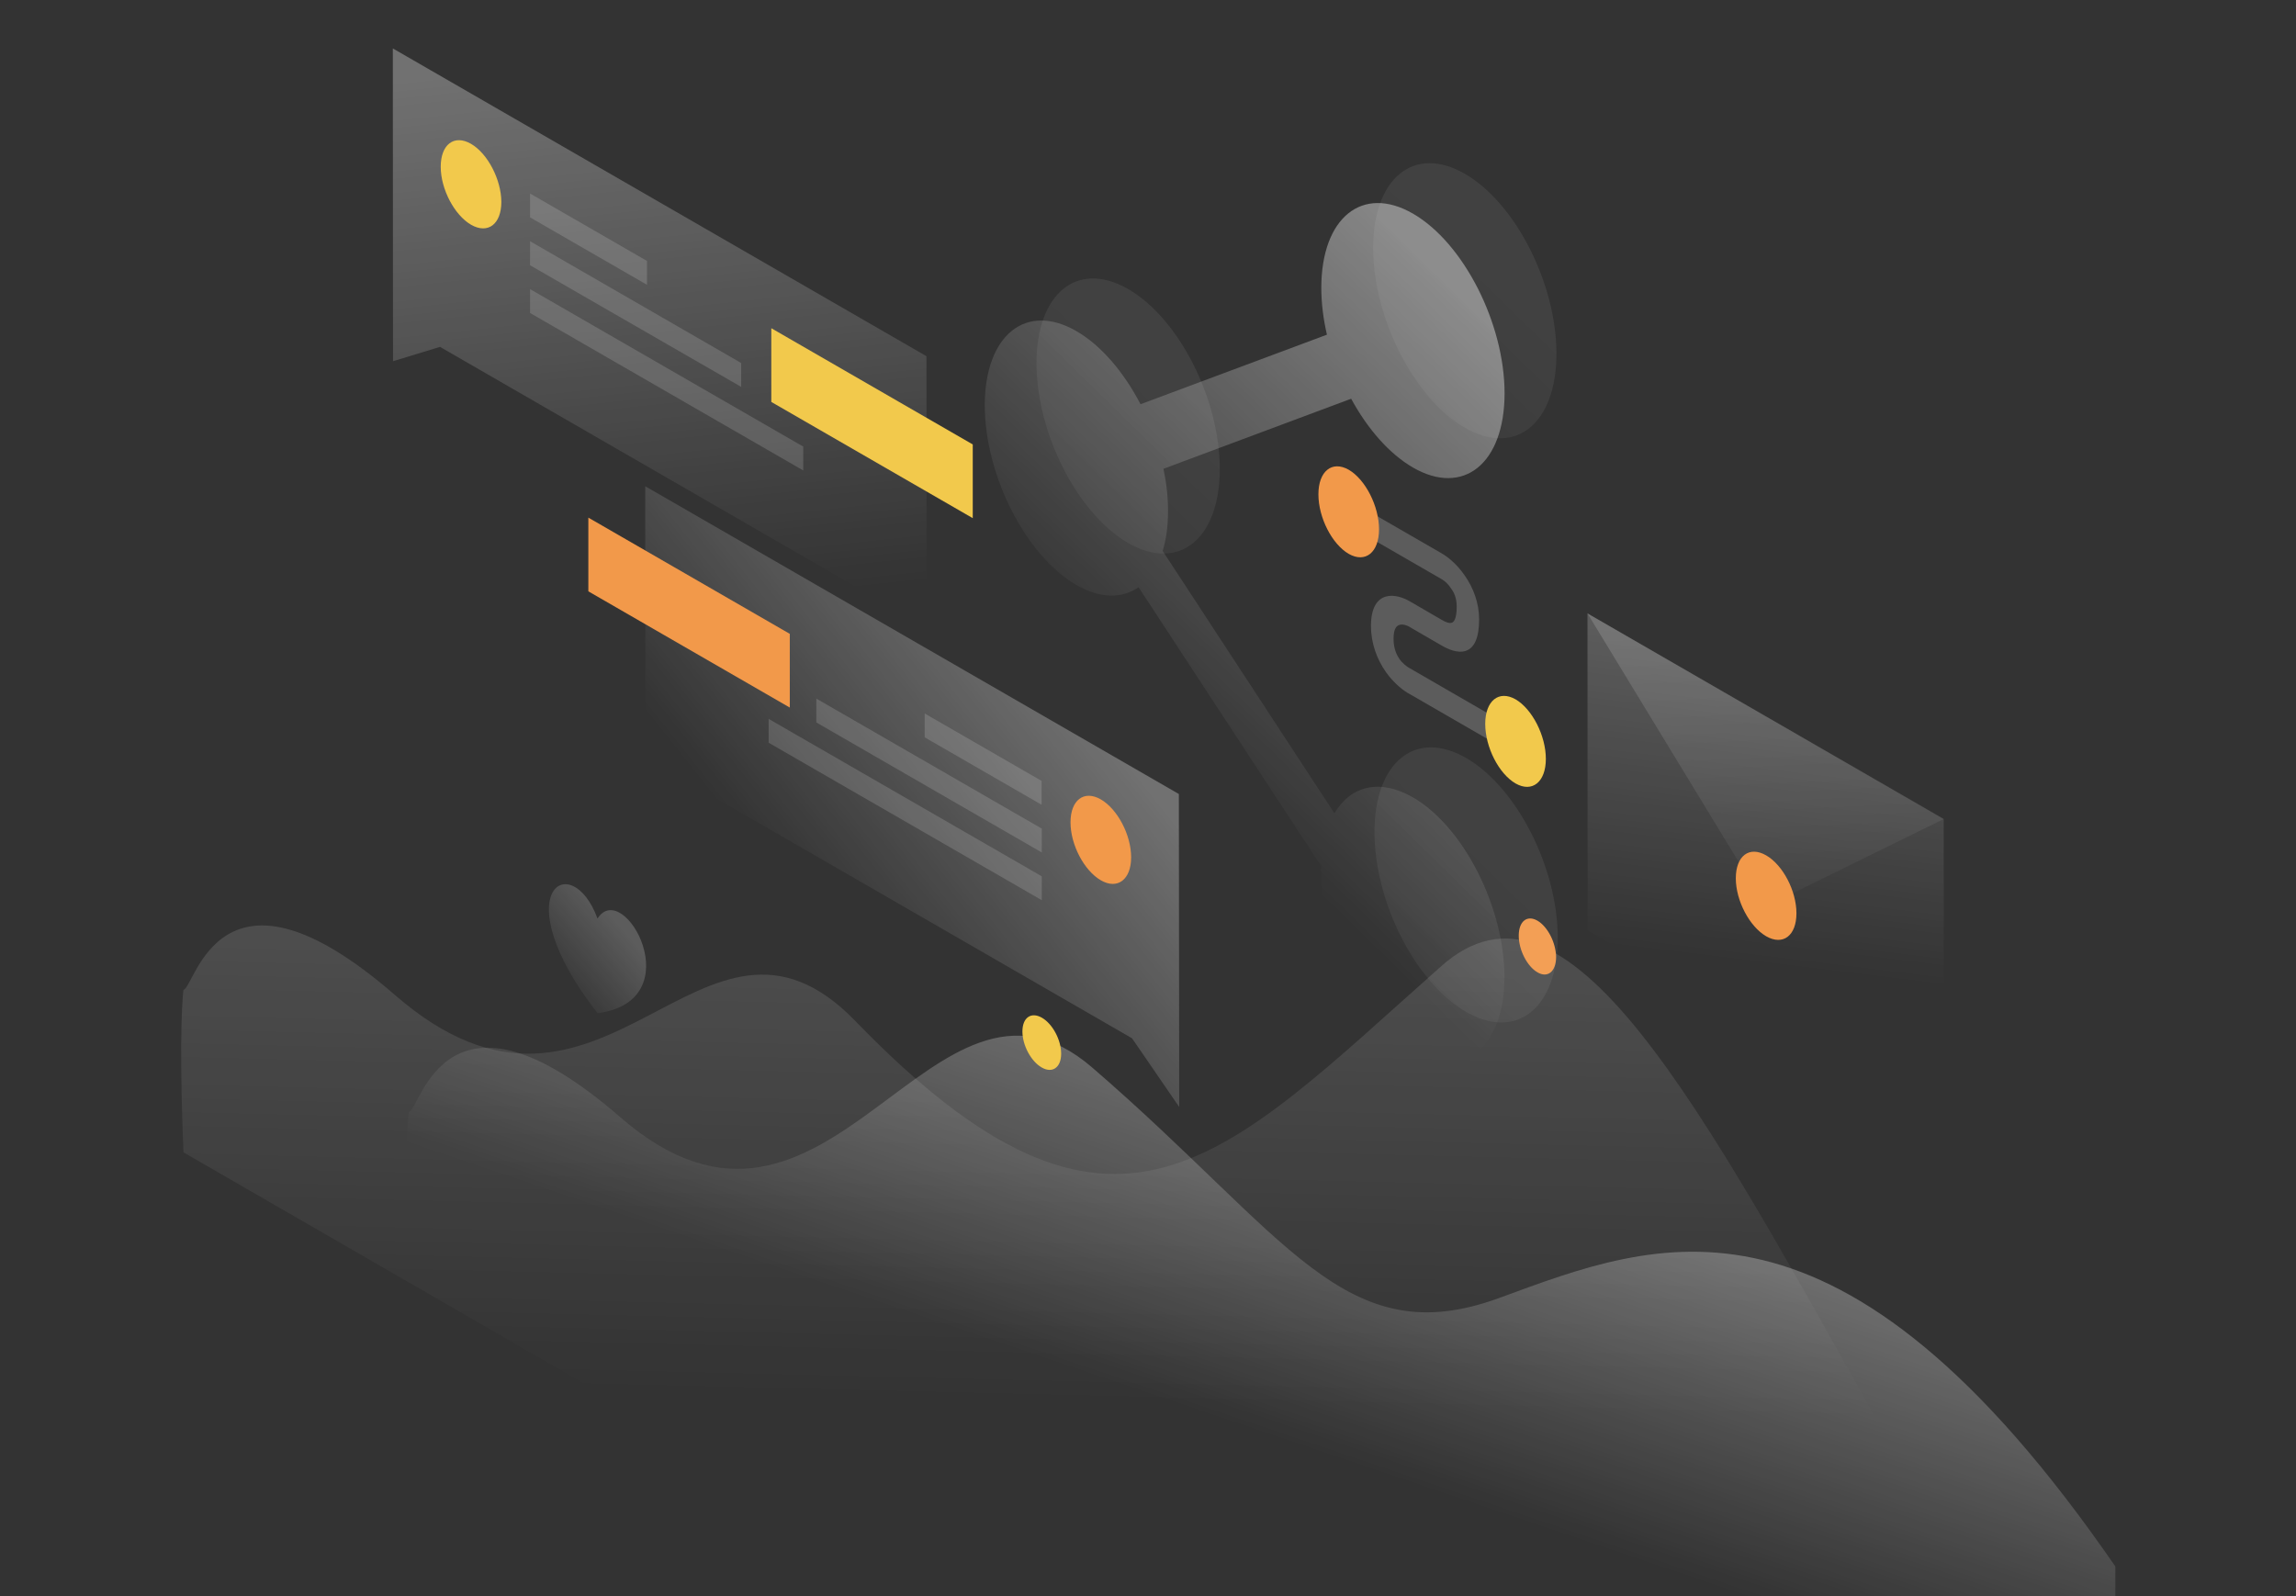 <?xml version="1.0" encoding="UTF-8"?>
<svg xmlns="http://www.w3.org/2000/svg" width="1280" height="890" viewBox="0 0 1280 890" fill="none">
  <rect x="0" y="0" width="1280" height="890" fill="#333333" stroke="none"/>
  <g clip-path="url(#clip0_3366_2146)">
    <path opacity="0.3" d="M220.089 554.7C122.489 469.9 108.789 550.7 102.289 551.9C102.289 551.9 99.389 571.4 102.289 642.5L1053.69 1191.6V805.2C945.489 611.5 873.889 476.2 803.489 538.7C681.489 646.8 622.089 719.4 476.989 569.4C390.989 480.5 337.289 656.5 220.089 554.7Z" fill="url(#paint0_linear_3366_2146)"></path>
    <path opacity="0.3" d="M345.789 622.9C248.189 538.1 234.488 618.8 227.888 620.1C227.888 620.1 224.988 639.6 227.888 710.7L1179.29 1259.8V873.4C1025.29 649.8 923.788 691.4 835.788 723.7C749.588 755.3 717.989 689.3 608.889 595.2C519.189 517.8 462.988 724.7 345.789 622.9Z" fill="url(#paint1_linear_3366_2146)"></path>
    <path d="M867.488 533.701C867.488 525.701 862.789 516.601 857.089 513.301C851.289 510.001 846.688 513.701 846.688 521.701C846.688 529.701 851.389 538.801 857.089 542.101C862.789 545.501 867.488 541.701 867.488 533.701Z" fill="#F2994A"></path>
    <path d="M591.588 587.5C591.588 579.8 586.788 570.8 580.788 567.4C574.788 564 569.988 567.4 569.988 575.1C569.988 582.8 574.788 591.8 580.788 595.2C586.688 598.6 591.588 595.2 591.588 587.5Z" fill="#F2C94C"></path>
    <path opacity="0.4" d="M787.665 260.655C815.855 276.941 838.714 258.464 838.787 219.393C838.787 180.321 815.928 135.407 787.738 119.121C759.548 102.835 736.69 121.312 736.617 160.384C736.617 169.001 737.712 177.838 739.757 186.602L635.834 225.381C626.632 207.635 613.998 192.663 600.122 184.63C571.932 168.344 549.073 186.821 549 225.892C549 264.964 571.859 309.878 600.049 326.164C613.413 333.905 625.61 333.759 634.738 327.406L736.617 483.035C736.617 483.984 736.544 484.86 736.544 485.81C736.544 524.881 759.402 569.796 787.592 586.081C815.782 602.367 838.641 583.891 838.714 544.819C838.714 505.747 815.855 460.833 787.665 444.547C769.116 433.885 752.903 438.194 743.92 453.457L648.176 307.176C650.148 300.822 651.17 293.373 651.17 284.901C651.17 277.16 650.294 269.273 648.614 261.385L753.268 222.314C762.324 239.038 774.447 252.987 787.665 260.655Z" fill="url(#paint2_linear_3366_2146)"></path>
    <path opacity="0.07" d="M867.708 197.19C867.708 236.262 844.849 254.739 816.586 238.453C788.396 222.167 765.537 177.326 765.537 138.181C765.537 99.11 788.396 80.633 816.659 96.919C844.849 113.205 867.708 158.119 867.708 197.19Z" fill="url(#paint3_linear_3366_2146)"></path>
    <path opacity="0.07" d="M680.018 261.458C680.018 300.53 657.159 319.006 628.896 302.721C600.706 286.435 577.847 241.521 577.847 202.449C577.847 163.377 600.706 144.901 628.969 161.186C657.159 177.472 680.018 222.386 680.018 261.458Z" fill="url(#paint4_linear_3366_2146)"></path>
    <path opacity="0.07" d="M868.438 522.909C868.438 561.981 845.579 580.458 817.316 564.172C789.126 547.886 766.267 502.972 766.267 463.9C766.267 424.829 789.126 406.352 817.389 422.638C845.579 438.924 868.438 483.838 868.438 522.909Z" fill="url(#paint5_linear_3366_2146)"></path>
    <path opacity="0.3" d="M657.2 442.704L359.7 271.104L359.8 422.404L631.1 578.904L657.4 617.204L657.2 442.704Z" fill="url(#paint6_linear_3366_2146)"></path>
    <path d="M328 329.704V288.604L440.3 353.404V394.504L328 329.704Z" fill="#F2994A"></path>
    <path opacity="0.15" d="M580.7 435.405L515.5 397.805V411.105L580.7 448.705V435.405Z" fill="white"></path>
    <path opacity="0.15" d="M580.801 462.005L455.101 389.505V402.805L580.801 475.305V462.005Z" fill="white"></path>
    <path opacity="0.15" d="M580.8 488.605L428.5 400.805V414.105L580.8 501.905V488.605Z" fill="white"></path>
    <path d="M596.8 458.504C596.8 471.004 604.4 485.404 613.7 490.804C623 496.204 630.6 490.404 630.6 478.004C630.6 465.504 623 451.104 613.7 445.704C604.3 440.304 596.8 446.104 596.8 458.504Z" fill="#F2994A"></path>
    <path opacity="0.2" d="M803.7 322.911L760.9 298.211V283.811L803.7 308.511C807.2 310.511 812.3 314.611 816.6 320.911C821.3 327.611 824.6 336.111 824.6 345.311C824.6 355.511 822 361.311 817.1 362.911C812.5 364.411 807 361.811 803.7 359.911L786.1 349.711L786 349.611C784.5 348.711 782.1 347.811 780.2 348.411C778.6 348.911 776.9 350.411 776.9 356.111C776.9 361.811 778.7 365.211 780.1 367.311C781.9 369.911 784.3 371.711 785.8 372.511L786 372.611L839.8 403.711V418.111L786.3 387.211C782.6 385.311 777.3 381.211 772.7 374.811C767.7 367.711 764.3 358.811 764.3 348.911C764.3 339.011 767.7 334.011 772.6 332.611C777.2 331.311 782.5 333.211 786.2 335.411L803.6 345.511C806.1 347.011 808 347.611 809.3 347.211C810.3 346.911 812.1 345.511 812.1 338.211C812.1 333.411 810.6 330.311 809.1 328.311C807.4 325.611 805.2 323.711 803.7 322.911Z" fill="white"></path>
    <path d="M768.8 295.11C768.8 308.01 761.2 314.11 751.9 308.81C742.6 303.41 735 288.61 735 275.61C735 262.71 742.6 256.61 751.9 261.91C761.2 267.31 768.8 282.21 768.8 295.11Z" fill="#F2994A"></path>
    <path d="M861.8 423.11C861.8 436.01 854.2 442.11 844.9 436.81C835.6 431.41 828 416.61 828 403.61C828 390.71 835.6 384.61 844.9 389.91C854.2 395.31 861.8 410.21 861.8 423.11Z" fill="#F2C94C"></path>
    <path opacity="0.2" d="M333.103 564.941C280.203 496.841 318.503 472.341 333.103 512.141C347.703 489.141 386.003 557.941 333.103 564.941Z" fill="url(#paint7_linear_3366_2146)"></path>
    <path opacity="0.2" d="M885 342L1083.6 456.7L1083.7 633.5L885.1 518.8L885 342Z" fill="url(#paint8_linear_3366_2146)"></path>
    <path opacity="0.15" d="M885 342L984.4 505.4L1083.7 456.6L885 342Z" fill="url(#paint9_linear_3366_2146)"></path>
    <path d="M1001.5 509.199C1001.5 521.699 994 527.399 984.6 521.999C975.3 516.599 967.7 502.099 967.7 489.699C967.7 477.199 975.2 471.499 984.6 476.899C994 482.299 1001.5 496.799 1001.5 509.199Z" fill="#F2994A"></path>
    <path opacity="0.3" d="M219 27L516.5 198.6L516.6 349.9L245.3 193.4L219.1 201.4L219 27Z" fill="url(#paint10_linear_3366_2146)"></path>
    <path d="M430 224.1V183L542.3 247.8V288.9L430 224.1Z" fill="#F2C94C"></path>
    <path opacity="0.15" d="M295.5 107.9L360.7 145.5V158.8L295.5 121.2V107.9Z" fill="white"></path>
    <path opacity="0.15" d="M295.5 134.5L413.2 202.4V215.7L295.5 147.9V134.5Z" fill="white"></path>
    <path opacity="0.15" d="M295.5 161.2L447.8 249V262.3L295.5 174.5V161.2Z" fill="white"></path>
    <path d="M279.5 112.5C279.5 125 272 130.7 262.6 125.3C253.3 119.9 245.7 105.4 245.7 93C245.7 80.5 253.2 74.8 262.6 80.2C271.9 85.6 279.4 100.1 279.5 112.5Z" fill="#F2C94C"></path>
  </g>
  <defs>
    <linearGradient id="paint0_linear_3366_2146" x1="300.5" y1="774.5" x2="314.5" y2="187.5" gradientUnits="userSpaceOnUse">
      <stop stop-color="white" stop-opacity="0"></stop>
      <stop offset="1" stop-color="white"></stop>
    </linearGradient>
    <linearGradient id="paint1_linear_3366_2146" x1="512.5" y1="734.5" x2="574" y2="553" gradientUnits="userSpaceOnUse">
      <stop stop-color="white" stop-opacity="0"></stop>
      <stop offset="1" stop-color="white"></stop>
    </linearGradient>
    <linearGradient id="paint2_linear_3366_2146" x1="863.135" y1="212.703" x2="657.443" y2="422.553" gradientUnits="userSpaceOnUse">
      <stop stop-color="white"></stop>
      <stop offset="1" stop-color="white" stop-opacity="0"></stop>
    </linearGradient>
    <linearGradient id="paint3_linear_3366_2146" x1="842.192" y1="141.604" x2="636.498" y2="351.454" gradientUnits="userSpaceOnUse">
      <stop stop-color="white"></stop>
      <stop offset="1" stop-color="white" stop-opacity="0"></stop>
    </linearGradient>
    <linearGradient id="paint4_linear_3366_2146" x1="654.502" y1="205.871" x2="448.809" y2="415.722" gradientUnits="userSpaceOnUse">
      <stop stop-color="white"></stop>
      <stop offset="1" stop-color="white" stop-opacity="0"></stop>
    </linearGradient>
    <linearGradient id="paint5_linear_3366_2146" x1="842.922" y1="467.323" x2="637.229" y2="677.172" gradientUnits="userSpaceOnUse">
      <stop stop-color="white"></stop>
      <stop offset="1" stop-color="white" stop-opacity="0"></stop>
    </linearGradient>
    <linearGradient id="paint6_linear_3366_2146" x1="590.558" y1="379.002" x2="440.191" y2="498.382" gradientUnits="userSpaceOnUse">
      <stop stop-color="white"></stop>
      <stop offset="1" stop-color="white" stop-opacity="0"></stop>
    </linearGradient>
    <linearGradient id="paint7_linear_3366_2146" x1="344.29" y1="514.723" x2="305.148" y2="548.538" gradientUnits="userSpaceOnUse">
      <stop stop-color="white"></stop>
      <stop offset="1" stop-color="white" stop-opacity="0"></stop>
    </linearGradient>
    <linearGradient id="paint8_linear_3366_2146" x1="999.654" y1="362.703" x2="978.29" y2="537.404" gradientUnits="userSpaceOnUse">
      <stop stop-color="white"></stop>
      <stop offset="1" stop-color="white" stop-opacity="0"></stop>
    </linearGradient>
    <linearGradient id="paint9_linear_3366_2146" x1="982.081" y1="349.923" x2="990.59" y2="537.478" gradientUnits="userSpaceOnUse">
      <stop stop-color="white"></stop>
      <stop offset="1" stop-color="white" stop-opacity="0"></stop>
    </linearGradient>
    <linearGradient id="paint10_linear_3366_2146" x1="350.001" y1="33.254" x2="382.625" y2="338.865" gradientUnits="userSpaceOnUse">
      <stop stop-color="white"></stop>
      <stop offset="1" stop-color="white" stop-opacity="0"></stop>
    </linearGradient>
    <clipPath id="clip0_3366_2146">
      <rect width="1280" height="890" fill="white"></rect>
    </clipPath>
  </defs>
</svg>
